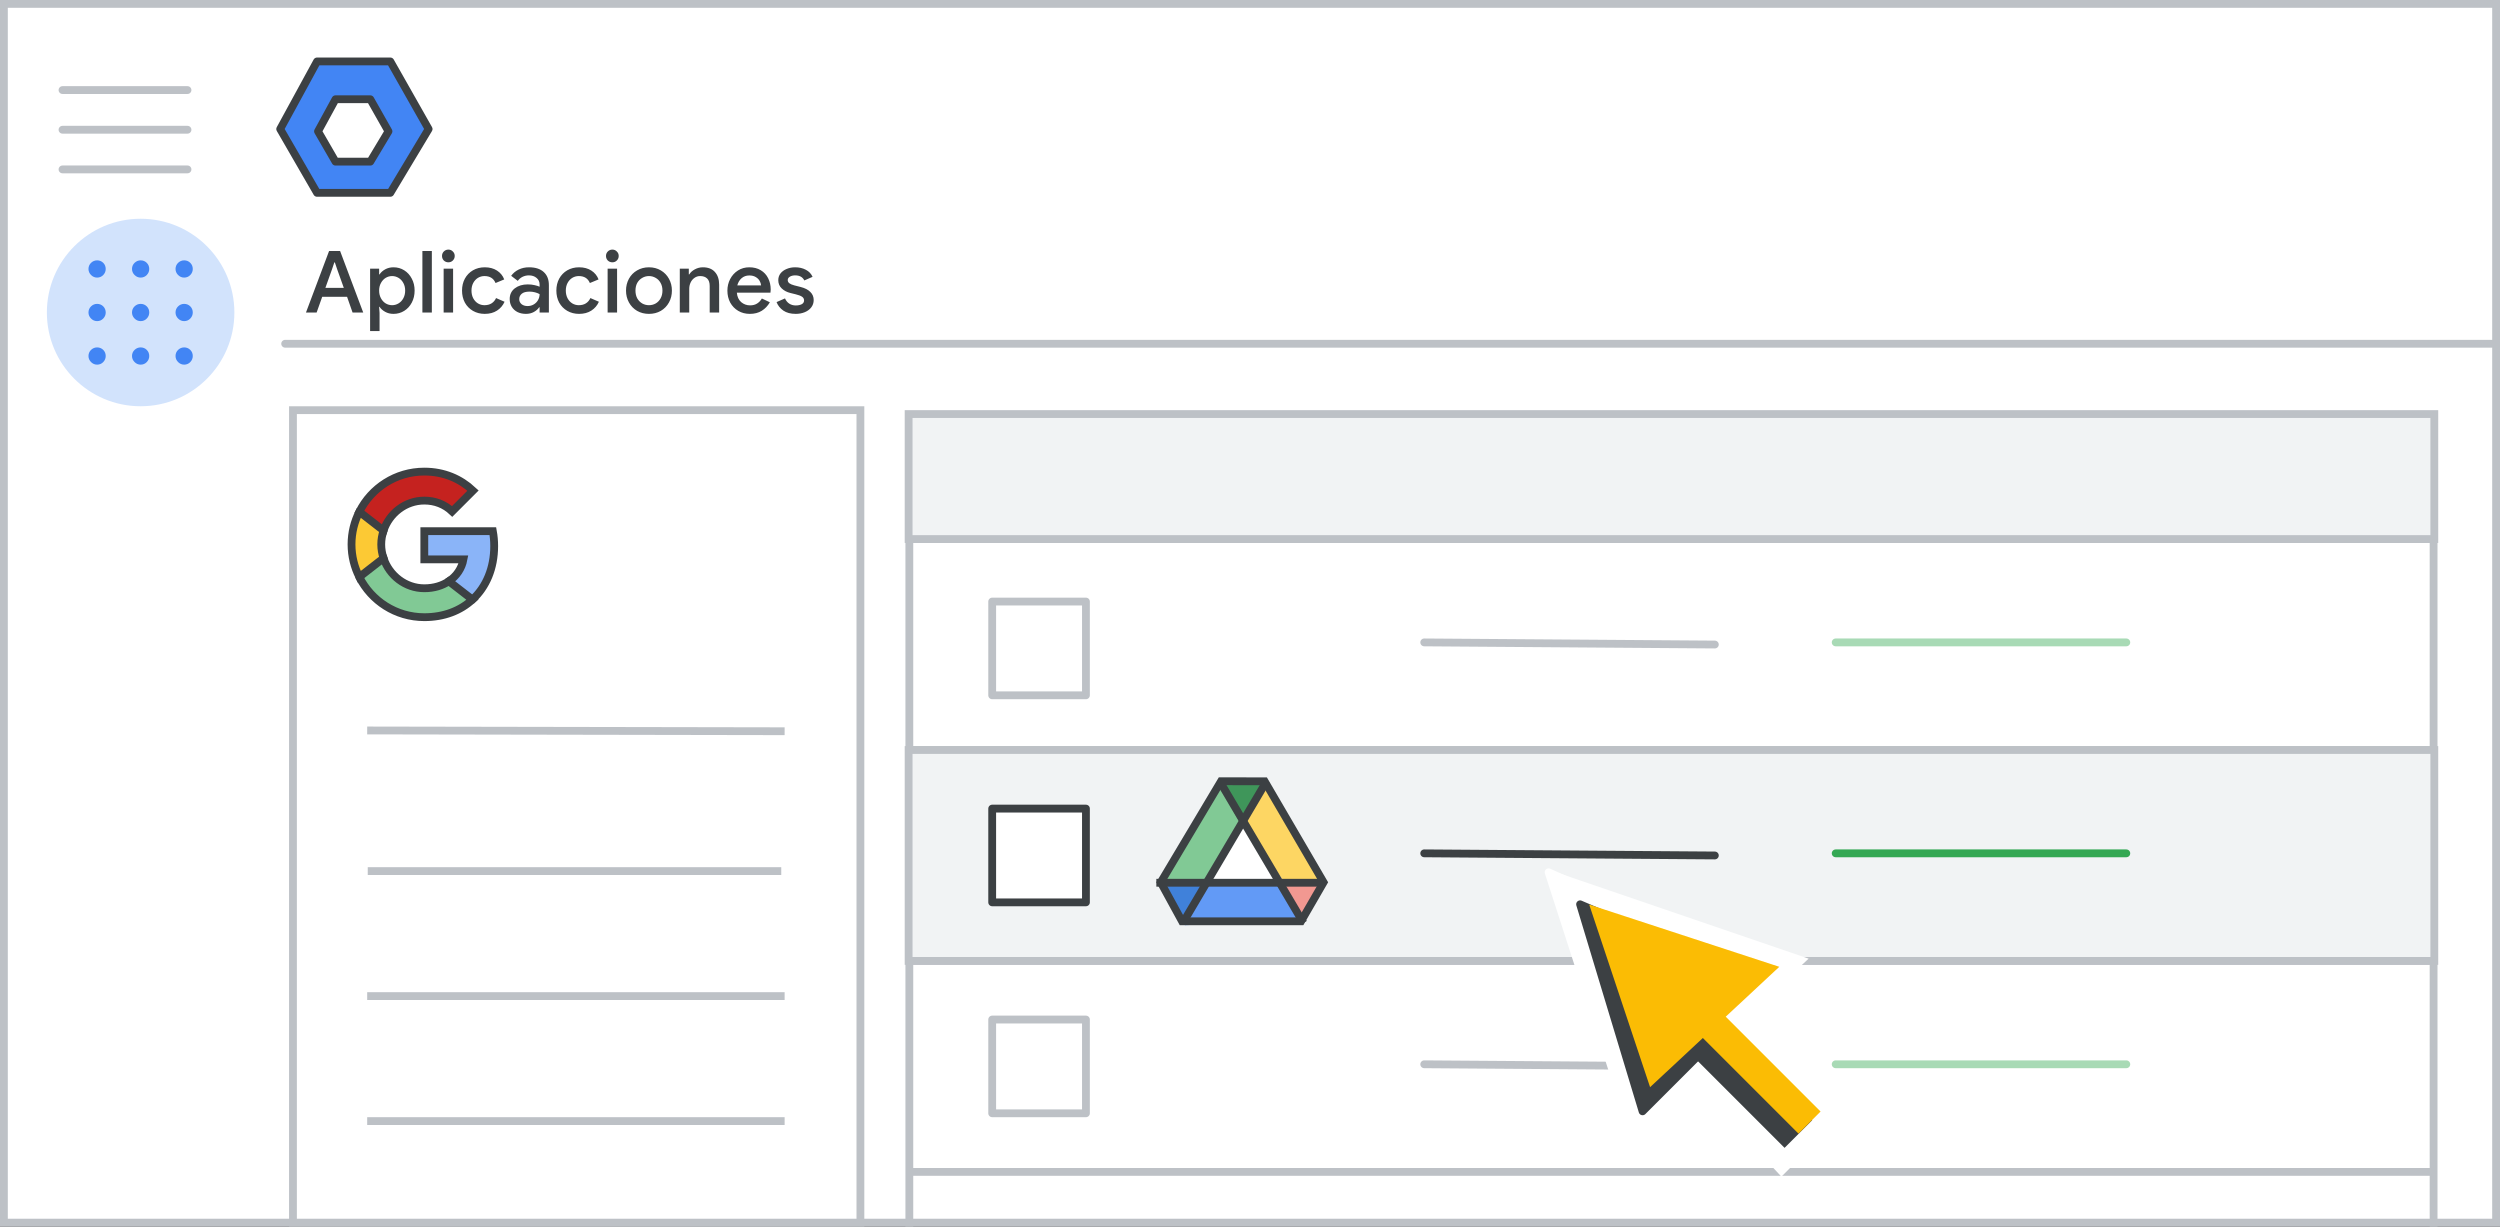 <svg width="320" height="157" viewBox="0 0 320 157" fill="none" xmlns="http://www.w3.org/2000/svg">
<rect x="0" y="0" width="320" height="157" fill="#333333" stroke="none"/>
<g id="drive-on-off 1" clip-path="url(#clip0_18_11117)">
<g id="drive-on-off">
<path id="border" d="M319.5 0.5H0.5V156.5H319.5V0.5Z" fill="white" stroke="#BDC1C6"/>
<path id="Oval" d="M18 52C24.627 52 30 46.627 30 40C30 33.373 24.627 28 18 28C11.373 28 6 33.373 6 40C6 46.627 11.373 52 18 52Z" fill="#D2E3FC"/>
<g id="Group">
<path id="Line-2" d="M116.803 96H311.092" stroke="#BDC1C6" stroke-linecap="round" stroke-linejoin="round"/>
<path id="Line-2_2" d="M116.803 69H311.092" stroke="#BDC1C6" stroke-linecap="round" stroke-linejoin="round"/>
<path id="Rectangle" d="M311.5 53.5H116.395V164.5H311.5V53.5Z" stroke="#BDC1C6"/>
<path id="Rectangle_2" d="M311.592 53H116.303V69H311.592V53Z" fill="#F1F3F4" stroke="#BDC1C6"/>
<path id="Rectangle-Copy" d="M311.592 96H116.303V123H311.592V96Z" fill="#F1F3F4" stroke="#BDC1C6"/>
<path id="Line-2_3" d="M116.803 123H311.092" stroke="#BDC1C6" stroke-linecap="round" stroke-linejoin="round"/>
<path id="Line-2_4" d="M116.803 150H311.092" stroke="#BDC1C6" stroke-linecap="round" stroke-linejoin="round"/>
</g>
<path id="Rectangle_3" d="M110.132 52.5H37.5V156.5H110.132V52.5Z" fill="white" stroke="#BDC1C6"/>
<path id="Line" d="M47.572 111.5H99.5" stroke="#BDC1C6" stroke-linecap="square"/>
<path id="Line_2" d="M47.5 143.5H99.932" stroke="#BDC1C6" stroke-linecap="square"/>
<path id="Line_3" d="M47.5 93.5L99.932 93.597" stroke="#BDC1C6" stroke-linecap="square"/>
<path id="Line_4" d="M47.5 127.5H99.932" stroke="#BDC1C6" stroke-linecap="square"/>
<path id="Line_5" d="M36.5 44H319" stroke="#BDC1C6" stroke-linecap="round"/>
<g id="Logos/admin">
<g id="Group-3-Copy">
<path id="Path-19" fill-rule="evenodd" clip-rule="evenodd" d="M40.583 7.864H49.962L54.864 16.517L49.962 24.685H40.583L35.864 16.517L40.583 7.864Z" fill="#4285F4" stroke="#3C4043" stroke-linejoin="round"/>
<path id="Path-19_2" fill-rule="evenodd" clip-rule="evenodd" d="M42.945 12.704H47.399L49.726 16.813L47.399 20.692H42.945L40.704 16.813L42.945 12.704Z" fill="white" stroke="#3C4043" stroke-linejoin="round"/>
</g>
</g>
<g id="UI/menu-light-grey">
<path id="Line_6" d="M8 11.529H24" stroke="#BDC1C6" stroke-linecap="round" stroke-linejoin="round"/>
<path id="Line_7" d="M8 16.606H24" stroke="#BDC1C6" stroke-linecap="round" stroke-linejoin="round"/>
<path id="Line_8" d="M8 21.683H24" stroke="#BDC1C6" stroke-linecap="round" stroke-linejoin="round"/>
</g>
<g id="apps_BASELINE_P900">
<path id="Shape" d="M12.429 46.5C12.181 46.5 11.964 46.407 11.779 46.221C11.593 46.036 11.5 45.819 11.5 45.571C11.5 45.308 11.593 45.088 11.779 44.91C11.964 44.732 12.181 44.643 12.429 44.643C12.692 44.643 12.912 44.732 13.091 44.91C13.268 45.088 13.357 45.308 13.357 45.571C13.357 45.819 13.268 46.036 13.091 46.221C12.912 46.407 12.692 46.5 12.429 46.5ZM18 46.5C17.752 46.5 17.536 46.407 17.35 46.221C17.164 46.036 17.071 45.819 17.071 45.571C17.071 45.308 17.164 45.088 17.35 44.91C17.536 44.732 17.752 44.643 18 44.643C18.263 44.643 18.484 44.732 18.662 44.91C18.84 45.088 18.929 45.308 18.929 45.571C18.929 45.819 18.84 46.036 18.662 46.221C18.484 46.407 18.263 46.5 18 46.5ZM23.571 46.5C23.324 46.5 23.107 46.407 22.921 46.221C22.736 46.036 22.643 45.819 22.643 45.571C22.643 45.308 22.736 45.088 22.921 44.91C23.107 44.732 23.324 44.643 23.571 44.643C23.834 44.643 24.055 44.732 24.233 44.91C24.411 45.088 24.5 45.308 24.5 45.571C24.5 45.819 24.411 46.036 24.233 46.221C24.055 46.407 23.834 46.5 23.571 46.5ZM12.429 40.929C12.181 40.929 11.964 40.836 11.779 40.65C11.593 40.464 11.5 40.248 11.5 40C11.5 39.737 11.593 39.516 11.779 39.338C11.964 39.16 12.181 39.071 12.429 39.071C12.692 39.071 12.912 39.16 13.091 39.338C13.268 39.516 13.357 39.737 13.357 40C13.357 40.248 13.268 40.464 13.091 40.65C12.912 40.836 12.692 40.929 12.429 40.929ZM18 40.929C17.752 40.929 17.536 40.836 17.35 40.65C17.164 40.464 17.071 40.248 17.071 40C17.071 39.737 17.164 39.516 17.35 39.338C17.536 39.16 17.752 39.071 18 39.071C18.263 39.071 18.484 39.16 18.662 39.338C18.84 39.516 18.929 39.737 18.929 40C18.929 40.248 18.84 40.464 18.662 40.65C18.484 40.836 18.263 40.929 18 40.929ZM23.571 40.929C23.324 40.929 23.107 40.836 22.921 40.65C22.736 40.464 22.643 40.248 22.643 40C22.643 39.737 22.736 39.516 22.921 39.338C23.107 39.16 23.324 39.071 23.571 39.071C23.834 39.071 24.055 39.16 24.233 39.338C24.411 39.516 24.5 39.737 24.5 40C24.5 40.248 24.411 40.464 24.233 40.65C24.055 40.836 23.834 40.929 23.571 40.929ZM12.429 35.357C12.181 35.357 11.964 35.264 11.779 35.079C11.593 34.893 11.5 34.676 11.5 34.429C11.5 34.166 11.593 33.945 11.779 33.767C11.964 33.589 12.181 33.5 12.429 33.5C12.692 33.5 12.912 33.589 13.091 33.767C13.268 33.945 13.357 34.166 13.357 34.429C13.357 34.676 13.268 34.893 13.091 35.079C12.912 35.264 12.692 35.357 12.429 35.357ZM18 35.357C17.752 35.357 17.536 35.264 17.35 35.079C17.164 34.893 17.071 34.676 17.071 34.429C17.071 34.166 17.164 33.945 17.35 33.767C17.536 33.589 17.752 33.5 18 33.5C18.263 33.5 18.484 33.589 18.662 33.767C18.84 33.945 18.929 34.166 18.929 34.429C18.929 34.676 18.84 34.893 18.662 35.079C18.484 35.264 18.263 35.357 18 35.357ZM23.571 35.357C23.324 35.357 23.107 35.264 22.921 35.079C22.736 34.893 22.643 34.676 22.643 34.429C22.643 34.166 22.736 33.945 22.921 33.767C23.107 33.589 23.324 33.5 23.571 33.5C23.834 33.5 24.055 33.589 24.233 33.767C24.411 33.945 24.5 34.166 24.5 34.429C24.5 34.676 24.411 34.893 24.233 35.079C24.055 35.264 23.834 35.357 23.571 35.357Z" fill="#4285F4" stroke="#4285F4" stroke-width="0.35"/>
</g>
<g id="Logos/googleg">
<g id="googleg">
<path id="Path" d="M63.256 69.894C63.256 69.233 63.197 68.598 63.087 67.988H54.312V71.596H59.326C59.106 72.757 58.445 73.739 57.454 74.4V76.746H60.478C62.24 75.12 63.256 72.731 63.256 69.894Z" fill="#8AB4F8" stroke="#3C4043"/>
<path id="Path_2" d="M54.312 78.999C56.828 78.999 58.937 78.169 60.478 76.746L57.454 74.4C56.624 74.959 55.566 75.297 54.312 75.297C51.89 75.297 49.832 73.663 49.095 71.461H45.995V73.866C47.528 76.907 50.67 78.999 54.312 78.999Z" fill="#81C995" stroke="#3C4043"/>
<path id="Path_3" d="M49.095 71.452C48.908 70.893 48.798 70.3 48.798 69.682C48.798 69.064 48.908 68.471 49.095 67.912V65.506H45.995C45.36 66.76 44.995 68.174 44.995 69.682C44.995 71.19 45.36 72.604 45.995 73.858L48.409 71.977L49.095 71.452Z" fill="#FCC934" stroke="#3C4043"/>
<path id="Path_4" d="M54.312 64.075C55.684 64.075 56.904 64.549 57.878 65.464L60.546 62.796C58.928 61.288 56.828 60.365 54.312 60.365C50.67 60.365 47.528 62.457 45.995 65.506L49.095 67.912C49.832 65.71 51.89 64.075 54.312 64.075Z" fill="#C5221F" stroke="#3C4043"/>
</g>
</g>
<g id="Group-44">
<g id="Group-6">
<g id="Group-5">
<path id="Triangle-Copy" fill-rule="evenodd" clip-rule="evenodd" d="M151.732 118.429L154.679 112.638H148.786L151.732 118.429Z" fill="#4081DA"/>
<path id="Triangle-Copy_2" fill-rule="evenodd" clip-rule="evenodd" d="M166.584 117.707L163.827 113.135L168.941 112.992L166.584 117.707Z" fill="#F29891"/>
<path id="Path-15" fill-rule="evenodd" clip-rule="evenodd" d="M162.339 100.188L159.393 105.399L163.905 112.927L169.803 112.857L162.339 100.188Z" fill="#FDD663"/>
<path id="Path-15_2" fill-rule="evenodd" clip-rule="evenodd" d="M166.584 117.707L163.827 113.135L154.047 113.135L151.655 118.429L166.584 117.707Z" fill="#629AF6"/>
<path id="Path-15_3" fill-rule="evenodd" clip-rule="evenodd" d="M156.249 100.188L159.195 105.399L154.684 112.927L148.786 112.857L156.249 100.188Z" fill="#81C995"/>
<path id="Triangle" fill-rule="evenodd" clip-rule="evenodd" d="M159.081 105.978L162.339 100.187H155.857L159.081 105.978Z" fill="#3F965A"/>
<path id="Triangle_2" fill-rule="evenodd" clip-rule="evenodd" d="M159.195 105.399L164.33 112.843H154.089L159.195 105.399Z" fill="white"/>
</g>
<path id="Triangle_3" fill-rule="evenodd" clip-rule="evenodd" d="M156.292 100L161.875 100.005C163.09 102.093 165.606 106.403 169.423 112.934L166.534 117.929H151.304L148.576 112.941L156.292 100Z" stroke="#3C4043"/>
<path id="Line-13" d="M148.512 112.992H168.941" stroke="#3C4043" stroke-linecap="square"/>
</g>
<path id="Line-14" d="M151.655 117.707L161.87 100.421" stroke="#3C4043" stroke-linecap="square"/>
<path id="Line-14_2" d="M166.584 117.707L156.37 100.421" stroke="#3C4043" stroke-linecap="square"/>
</g>
<path id="Rectangle_4" d="M139 103.5H127V115.5H139V103.5Z" fill="white" stroke="#3C4043" stroke-linejoin="round"/>
<path id="Rectangle-Copy-3" d="M139 130.5H127V142.5H139V130.5Z" fill="white" stroke="#BDC1C6" stroke-linejoin="round"/>
<path id="Rectangle-Copy-2" d="M139 77H127V89H139V77Z" fill="white" stroke="#BDC1C6" stroke-linejoin="round"/>
<path id="Line_9" d="M234.968 109.227H272.168" stroke="#34A853" stroke-linecap="round"/>
<path id="Line_10" d="M182.301 109.227L219.5 109.5" stroke="#3C4043" stroke-linecap="round"/>
<path id="Line-Copy-4" d="M234.968 136.227H272.168" stroke="#A8DAB5" stroke-linecap="round"/>
<path id="Line-Copy-3" d="M182.301 136.227L219.5 136.5" stroke="#BDC1C6" stroke-linecap="round"/>
<path id="Line-Copy-2" d="M234.968 82.227H272.168" stroke="#A8DAB5" stroke-linecap="round"/>
<path id="Line-Copy" d="M182.301 82.227L219.5 82.5" stroke="#BDC1C6" stroke-linecap="round"/>
<g id="UI/arrow">
<g id="Group_2">
<g id="Group-3">
<path id="Triangle_4" d="M198.221 111.652L225.408 123.816L216.45 124.248L220.535 134.592L209.268 145.86L198.221 111.652Z" fill="white" stroke="white" stroke-linejoin="round"/>
<path id="Triangle_5" d="M199.151 111.636L231.506 122.707L210.963 141.762L199.151 111.636Z" fill="white"/>
</g>
<g id="Group-2">
<path id="Rectangle_5" d="M215.239 136.831L222.716 129.189L236.505 142.127L228.02 150.612L215.239 136.831Z" fill="white"/>
</g>
</g>
<g id="Group-5-2">
<g id="Group_3">
<path id="Triangle_6" d="M202.25 115.75L223.25 124.75L216.25 125.25L219.25 133.25L210.25 142.25L202.25 115.75Z" fill="#3C4043" stroke="#3C4043" stroke-linejoin="round"/>
<g id="Group-2_2">
<path id="Rectangle_6" d="M216.53 135.03L219.613 131.814L231.96 143.389L228.424 146.924L216.53 135.03Z" fill="#3C4043"/>
<path id="Rectangle_7" d="M219.82 129.062L216.992 131.891L230.205 145.104L233.033 142.275L219.82 129.062Z" fill="#FBBC04"/>
</g>
<path id="Triangle_7" d="M203.417 115.784L227.75 123.75L211.209 139.158L203.417 115.784Z" fill="#FBBC04"/>
</g>
</g>
</g>
</g>
<path id="Apps" d="M42.124 32.124H43.532L46.491 40H45.127L44.423 37.987H41.244L40.529 40H39.165L42.124 32.124ZM44.005 36.843L43.169 34.5L42.861 33.587H42.795L42.487 34.5L41.651 36.843H44.005ZM47.373 34.39H48.528V35.127H48.583C48.744 34.87 48.983 34.654 49.298 34.478C49.613 34.302 49.969 34.214 50.365 34.214C50.871 34.214 51.329 34.342 51.74 34.599C52.151 34.856 52.473 35.211 52.708 35.666C52.95 36.113 53.071 36.623 53.071 37.195C53.071 37.767 52.95 38.28 52.708 38.735C52.473 39.182 52.151 39.534 51.74 39.791C51.329 40.048 50.871 40.176 50.365 40.176C49.969 40.176 49.613 40.088 49.298 39.912C48.983 39.736 48.744 39.523 48.583 39.274H48.528L48.583 40.055V42.376H47.373V34.39ZM50.189 39.065C50.482 39.065 50.757 38.988 51.014 38.834C51.271 38.68 51.476 38.46 51.63 38.174C51.784 37.888 51.861 37.562 51.861 37.195C51.861 36.828 51.784 36.506 51.63 36.227C51.476 35.941 51.271 35.721 51.014 35.567C50.757 35.413 50.482 35.336 50.189 35.336C49.896 35.336 49.621 35.413 49.364 35.567C49.115 35.721 48.913 35.941 48.759 36.227C48.605 36.506 48.528 36.828 48.528 37.195C48.528 37.562 48.605 37.888 48.759 38.174C48.913 38.46 49.115 38.68 49.364 38.834C49.621 38.988 49.896 39.065 50.189 39.065ZM54.066 32.124H55.276V40H54.066V32.124ZM57.391 33.576C57.164 33.576 56.969 33.499 56.808 33.345C56.654 33.184 56.577 32.989 56.577 32.762C56.577 32.535 56.654 32.344 56.808 32.19C56.969 32.029 57.164 31.948 57.391 31.948C57.618 31.948 57.809 32.029 57.963 32.19C58.124 32.344 58.205 32.535 58.205 32.762C58.205 32.989 58.124 33.184 57.963 33.345C57.809 33.499 57.618 33.576 57.391 33.576ZM56.786 34.39H57.996V40H56.786V34.39ZM62.044 40.176C61.487 40.176 60.984 40.048 60.537 39.791C60.097 39.534 59.752 39.182 59.503 38.735C59.261 38.28 59.14 37.767 59.14 37.195C59.14 36.623 59.261 36.113 59.503 35.666C59.752 35.211 60.097 34.856 60.537 34.599C60.984 34.342 61.487 34.214 62.044 34.214C62.66 34.214 63.184 34.353 63.617 34.632C64.05 34.911 64.358 35.288 64.541 35.765L63.43 36.227C63.181 35.633 62.708 35.336 62.011 35.336C61.711 35.336 61.432 35.413 61.175 35.567C60.926 35.721 60.724 35.941 60.57 36.227C60.423 36.506 60.35 36.828 60.35 37.195C60.35 37.562 60.423 37.888 60.57 38.174C60.724 38.46 60.926 38.68 61.175 38.834C61.432 38.988 61.711 39.065 62.011 39.065C62.363 39.065 62.664 38.988 62.913 38.834C63.17 38.673 63.364 38.445 63.496 38.152L64.585 38.625C64.373 39.102 64.05 39.479 63.617 39.758C63.184 40.037 62.66 40.176 62.044 40.176ZM67.32 40.176C66.917 40.176 66.558 40.099 66.242 39.945C65.927 39.784 65.681 39.56 65.505 39.274C65.329 38.981 65.241 38.651 65.241 38.284C65.241 37.705 65.458 37.246 65.89 36.909C66.33 36.572 66.884 36.403 67.551 36.403C67.881 36.403 68.178 36.436 68.442 36.502C68.706 36.561 68.915 36.627 69.069 36.7V36.414C69.069 36.069 68.941 35.791 68.684 35.578C68.428 35.358 68.098 35.248 67.694 35.248C67.408 35.248 67.137 35.31 66.88 35.435C66.631 35.56 66.429 35.732 66.275 35.952L65.428 35.303C65.678 34.958 66 34.691 66.396 34.5C66.792 34.309 67.232 34.214 67.716 34.214C68.53 34.214 69.157 34.416 69.597 34.819C70.037 35.215 70.257 35.776 70.257 36.502V40H69.069V39.329H69.014C68.853 39.571 68.626 39.773 68.332 39.934C68.039 40.095 67.702 40.176 67.32 40.176ZM67.529 39.175C67.823 39.175 68.087 39.105 68.321 38.966C68.556 38.827 68.739 38.64 68.871 38.405C69.003 38.17 69.069 37.917 69.069 37.646C68.901 37.551 68.703 37.474 68.475 37.415C68.255 37.356 68.024 37.327 67.782 37.327C67.328 37.327 66.994 37.419 66.781 37.602C66.569 37.778 66.462 38.009 66.462 38.295C66.462 38.552 66.561 38.764 66.759 38.933C66.957 39.094 67.214 39.175 67.529 39.175ZM74.118 40.176C73.561 40.176 73.059 40.048 72.611 39.791C72.171 39.534 71.827 39.182 71.577 38.735C71.335 38.28 71.214 37.767 71.214 37.195C71.214 36.623 71.335 36.113 71.577 35.666C71.827 35.211 72.171 34.856 72.611 34.599C73.059 34.342 73.561 34.214 74.118 34.214C74.734 34.214 75.259 34.353 75.691 34.632C76.124 34.911 76.432 35.288 76.615 35.765L75.504 36.227C75.255 35.633 74.782 35.336 74.085 35.336C73.785 35.336 73.506 35.413 73.249 35.567C73 35.721 72.798 35.941 72.644 36.227C72.498 36.506 72.424 36.828 72.424 37.195C72.424 37.562 72.498 37.888 72.644 38.174C72.798 38.46 73 38.68 73.249 38.834C73.506 38.988 73.785 39.065 74.085 39.065C74.437 39.065 74.738 38.988 74.987 38.834C75.244 38.673 75.438 38.445 75.57 38.152L76.659 38.625C76.447 39.102 76.124 39.479 75.691 39.758C75.259 40.037 74.734 40.176 74.118 40.176ZM78.381 33.576C78.154 33.576 77.96 33.499 77.798 33.345C77.644 33.184 77.567 32.989 77.567 32.762C77.567 32.535 77.644 32.344 77.798 32.19C77.96 32.029 78.154 31.948 78.381 31.948C78.609 31.948 78.799 32.029 78.953 32.19C79.115 32.344 79.195 32.535 79.195 32.762C79.195 32.989 79.115 33.184 78.953 33.345C78.799 33.499 78.609 33.576 78.381 33.576ZM77.776 34.39H78.986V40H77.776V34.39ZM83.067 40.176C82.503 40.176 81.997 40.048 81.549 39.791C81.102 39.527 80.754 39.168 80.504 38.713C80.255 38.258 80.13 37.752 80.13 37.195C80.13 36.638 80.255 36.132 80.504 35.677C80.754 35.222 81.102 34.867 81.549 34.61C81.997 34.346 82.503 34.214 83.067 34.214C83.632 34.214 84.138 34.346 84.585 34.61C85.033 34.874 85.381 35.233 85.63 35.688C85.88 36.143 86.004 36.645 86.004 37.195C86.004 37.752 85.88 38.258 85.63 38.713C85.381 39.168 85.033 39.527 84.585 39.791C84.138 40.048 83.632 40.176 83.067 40.176ZM83.067 39.065C83.375 39.065 83.661 38.992 83.925 38.845C84.189 38.691 84.398 38.475 84.552 38.196C84.714 37.91 84.794 37.576 84.794 37.195C84.794 36.814 84.714 36.484 84.552 36.205C84.398 35.926 84.189 35.714 83.925 35.567C83.661 35.413 83.375 35.336 83.067 35.336C82.759 35.336 82.473 35.413 82.209 35.567C81.945 35.714 81.733 35.926 81.571 36.205C81.417 36.484 81.34 36.814 81.34 37.195C81.34 37.576 81.417 37.91 81.571 38.196C81.733 38.475 81.945 38.691 82.209 38.845C82.473 38.992 82.759 39.065 83.067 39.065ZM87.013 34.39H88.168V35.127H88.223C88.384 34.863 88.622 34.647 88.938 34.478C89.26 34.302 89.601 34.214 89.961 34.214C90.643 34.214 91.16 34.416 91.512 34.819C91.871 35.215 92.051 35.758 92.051 36.447V40H90.841V36.612C90.841 36.172 90.731 35.849 90.511 35.644C90.298 35.439 90.001 35.336 89.62 35.336C89.348 35.336 89.106 35.413 88.894 35.567C88.681 35.714 88.516 35.912 88.399 36.161C88.281 36.41 88.223 36.678 88.223 36.964V40H87.013V34.39ZM95.978 40.176C95.428 40.176 94.933 40.048 94.493 39.791C94.06 39.534 93.719 39.182 93.47 38.735C93.228 38.28 93.107 37.771 93.107 37.206C93.107 36.671 93.224 36.176 93.459 35.721C93.701 35.259 94.035 34.892 94.46 34.621C94.885 34.35 95.369 34.214 95.912 34.214C96.477 34.214 96.964 34.339 97.375 34.588C97.793 34.837 98.108 35.178 98.321 35.611C98.541 36.044 98.651 36.531 98.651 37.074C98.651 37.177 98.64 37.305 98.618 37.459H94.317C94.361 37.98 94.544 38.383 94.867 38.669C95.197 38.948 95.578 39.087 96.011 39.087C96.356 39.087 96.653 39.01 96.902 38.856C97.159 38.695 97.364 38.478 97.518 38.207L98.541 38.691C98.277 39.153 97.932 39.516 97.507 39.78C97.082 40.044 96.572 40.176 95.978 40.176ZM97.419 36.535C97.404 36.337 97.342 36.143 97.232 35.952C97.122 35.754 96.953 35.589 96.726 35.457C96.506 35.325 96.235 35.259 95.912 35.259C95.523 35.259 95.193 35.376 94.922 35.611C94.658 35.838 94.475 36.146 94.372 36.535H97.419ZM101.853 40.176C101.207 40.176 100.679 40.037 100.269 39.758C99.858 39.472 99.568 39.109 99.4 38.669L100.478 38.196C100.61 38.489 100.793 38.713 101.028 38.867C101.27 39.021 101.545 39.098 101.853 39.098C102.153 39.098 102.406 39.047 102.612 38.944C102.817 38.834 102.92 38.673 102.92 38.46C102.92 38.255 102.832 38.093 102.656 37.976C102.48 37.859 102.208 37.756 101.842 37.668L101.171 37.503C100.723 37.393 100.353 37.199 100.06 36.92C99.766 36.641 99.62 36.289 99.62 35.864C99.62 35.534 99.715 35.244 99.906 34.995C100.104 34.746 100.368 34.555 100.698 34.423C101.028 34.284 101.387 34.214 101.776 34.214C102.296 34.214 102.755 34.32 103.151 34.533C103.547 34.738 103.833 35.039 104.009 35.435L102.953 35.897C102.74 35.464 102.351 35.248 101.787 35.248C101.515 35.248 101.288 35.303 101.105 35.413C100.921 35.523 100.83 35.666 100.83 35.842C100.83 36.011 100.899 36.15 101.039 36.26C101.178 36.363 101.383 36.451 101.655 36.524L102.48 36.733C103.03 36.872 103.444 37.085 103.723 37.371C104.009 37.65 104.152 37.994 104.152 38.405C104.152 38.757 104.049 39.069 103.844 39.34C103.646 39.604 103.371 39.809 103.019 39.956C102.667 40.103 102.278 40.176 101.853 40.176Z" fill="#3C4043"/>
</g>
<defs>
<clipPath id="clip0_18_11117">
<rect width="320" height="157" fill="white"/>
</clipPath>
</defs>
</svg>
